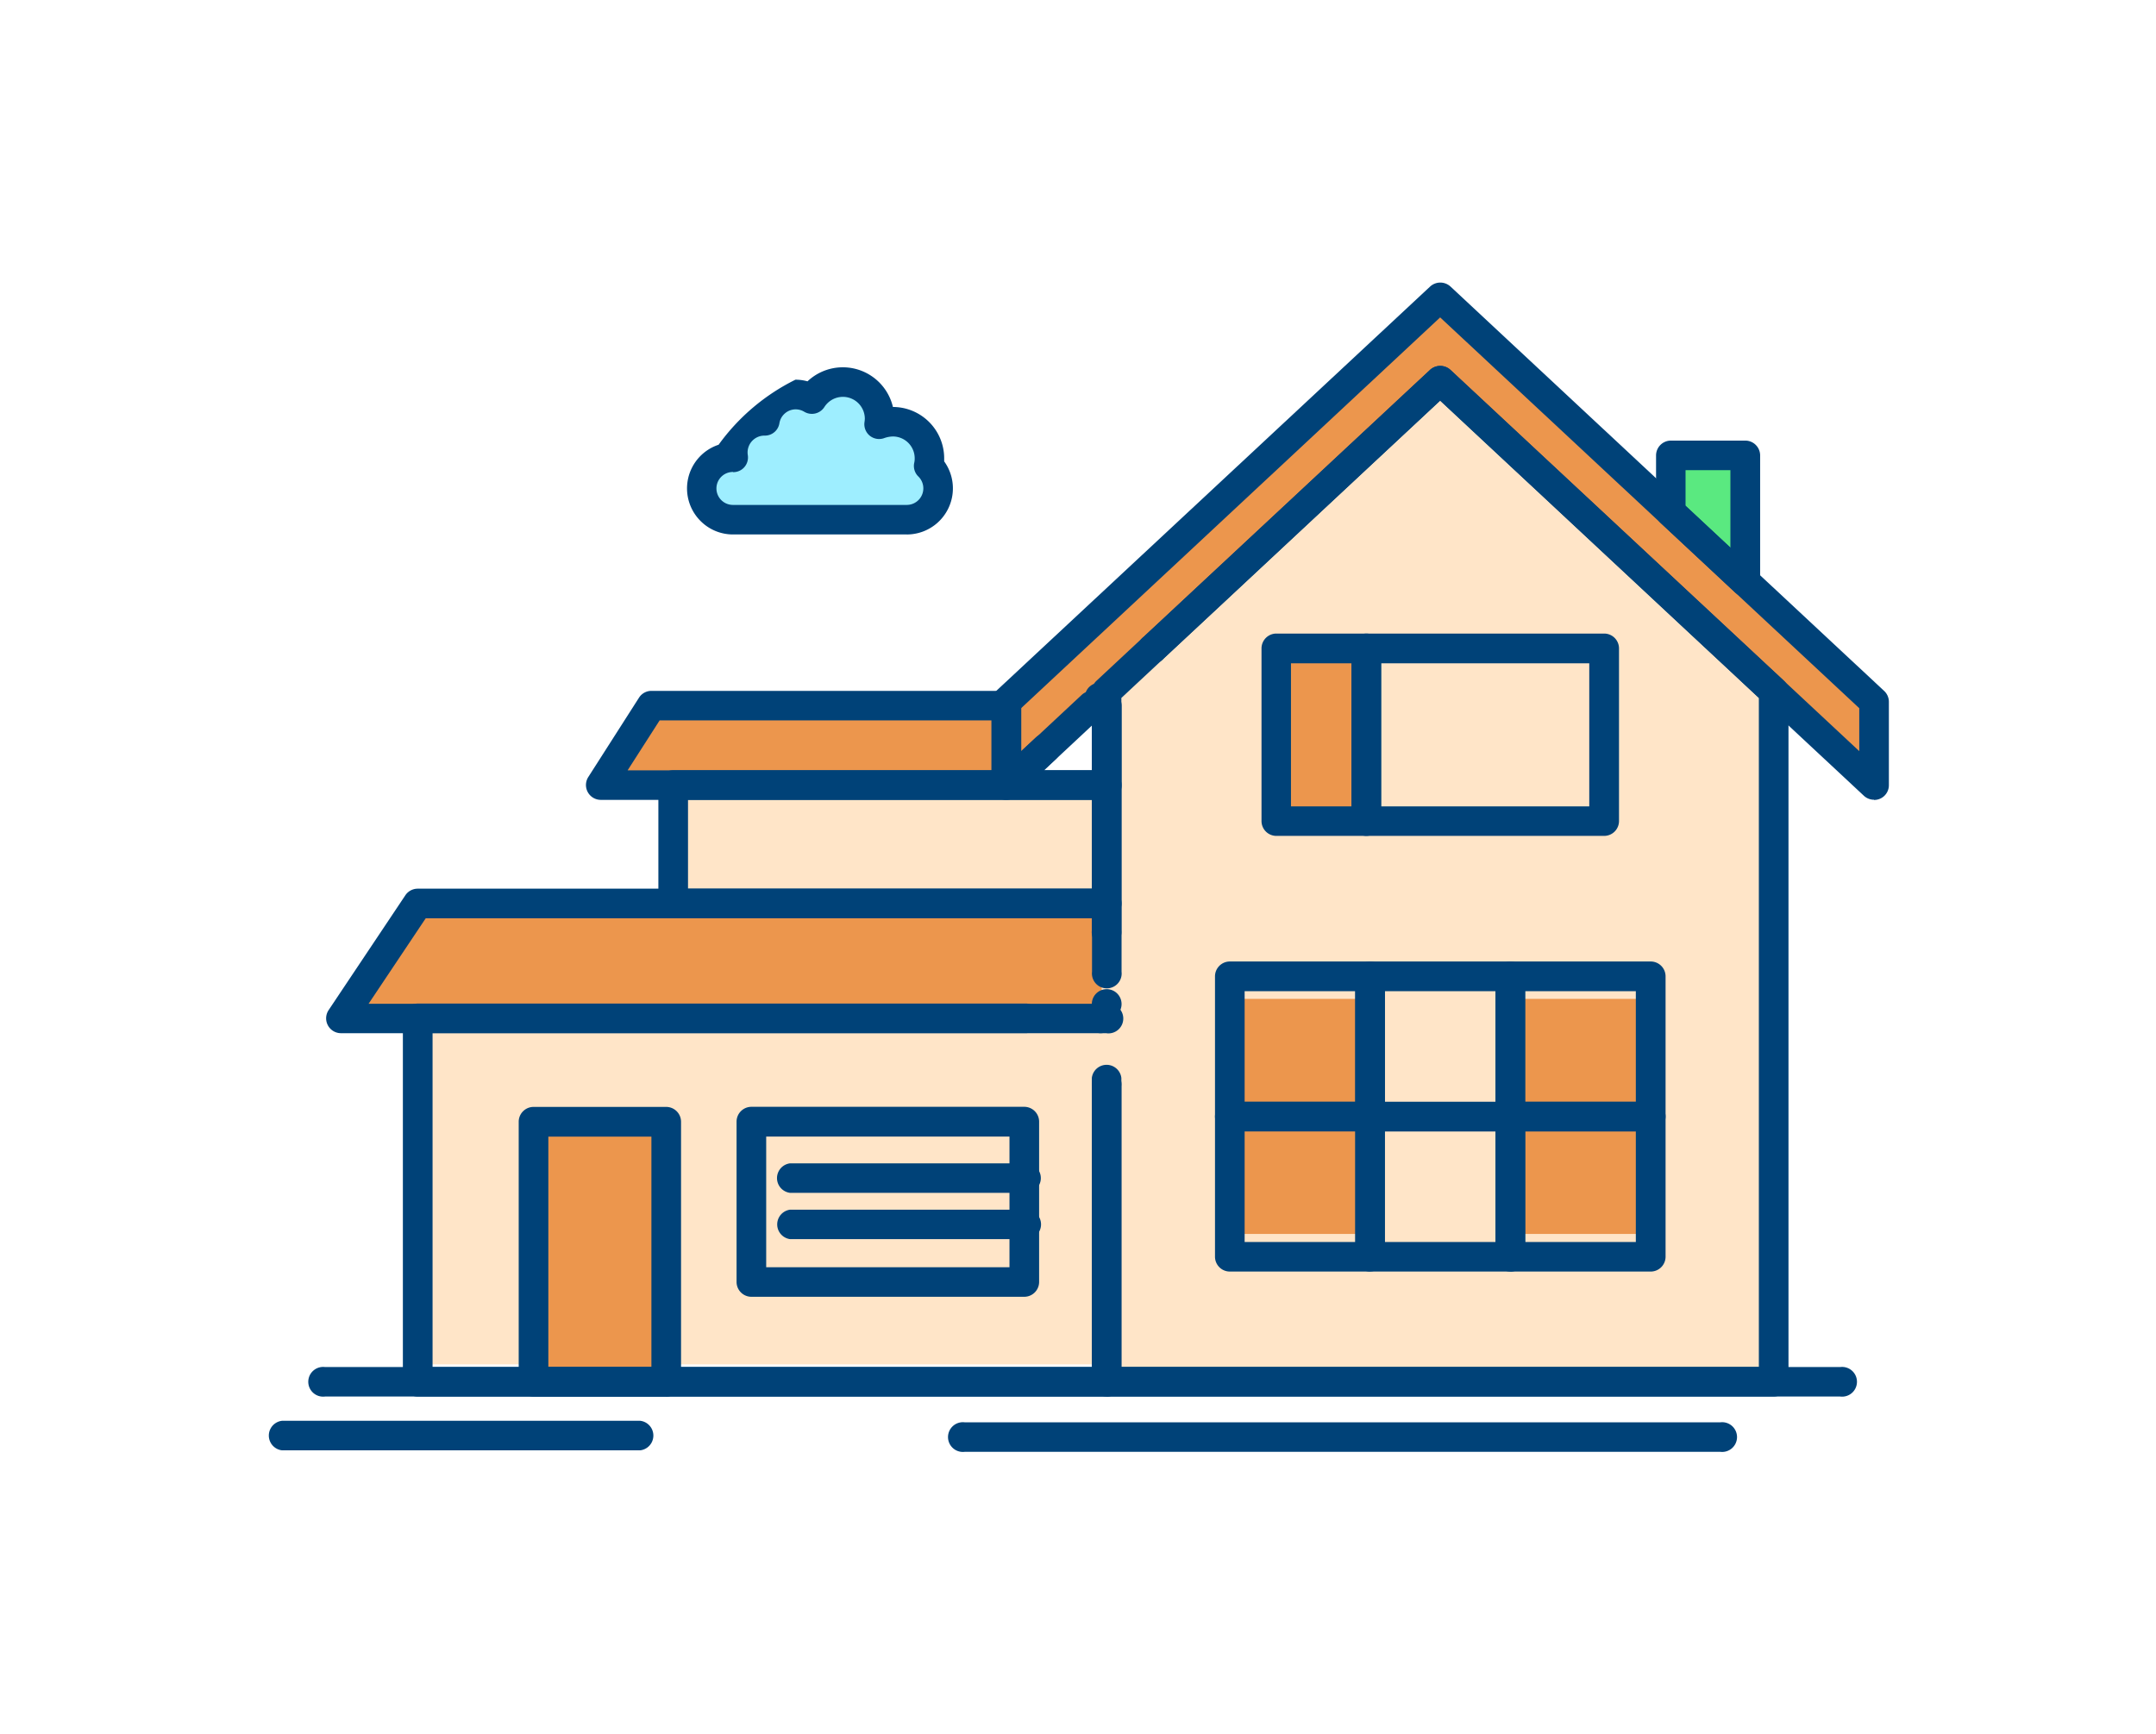 <svg xmlns="http://www.w3.org/2000/svg" xmlns:xlink="http://www.w3.org/1999/xlink" width="87" height="70" viewBox="0 0 87 70"><defs><clipPath id="b"><rect width="87" height="70"/></clipPath></defs><g id="a" clip-path="url(#b)"><path d="M4454.746-397.936h4.79v-10.169h5.453v10.169H4482.9V-414.3l-28.15,1.916Z" transform="translate(-4438 453)" fill="#ffe5c8"/><path d="M4454.77-416.536h27.686v4.5h-30.847Z" transform="translate(-4438 453)" fill="#ec964d"/><path d="M4464.71-424.579h13.548l17.969-16.326,17.459,16.326v2.948l-17.459-16.042-17.459,16.042h-16.779Z" transform="translate(-4438 453)" fill="#ec964d"/><path d="M4482.6-424.686v27.34h27.045v-27.782l-13.707-12.822Z" transform="translate(-4438 453)" fill="#ffe5c8"/><path d="M4465.332-421.221v4.666h16.919l.218-4.666Z" transform="translate(-4438 453)" fill="#ffe5c8"/><path d="M4459.716-407.686V-397.2h5.385v-10.487Z" transform="translate(-4438 453)" fill="#ec964d"/><path d="M4459.716-407.686v9.487h5.385v-9.487Z" transform="translate(-4409.878 448)" fill="#ec964d"/><path d="M4459.716-407.686v9.487h5.385v-9.487Z" transform="translate(-4398.878 448)" fill="#ec964d"/><path d="M4459.716-407.686v6.462h3.385v-6.462Z" transform="translate(-4407.878 433.84)" fill="#ec964d"/><path d="M4472.795-437.442h-1.526l-.567.48h-1.09l-.829.741-.916.741-.829,1.352s-.916.48-.916.741.916,1.09.916,1.09h8.59l.305-1.09V-434.7l-1.134-1-1.09-.523Z" transform="translate(-4438 453)" fill="#9eeeff"/><path d="M4505.656-434.687v2.547l2.766,2-.078-4.312Z" transform="translate(-4438 453)" fill="#5ae980"/><g transform="translate(-4.818 -86.223)"><g transform="translate(15.601 97.628)"><g transform="translate(33.279 3.362)"><path d="M287.281,161.794H260.365a.6.6,0,0,1-.6-.594V148.938a.6.6,0,0,1,1.192,0V160.6h25.724v-27l-12.862-12-12.862,12v9.381a.6.6,0,1,1-1.192,0v-9.64a.594.594,0,0,1,.191-.436l13.458-12.549a.608.608,0,0,1,.812,0L287.688,132.9a.593.593,0,0,1,.189.436V161.2a.595.595,0,0,1-.6.594Zm-26.916-15.24a.6.6,0,1,1,.6-.6A.6.6,0,0,1,260.365,146.555Z" transform="translate(-259.769 -120.199)" fill="#004278"/></g><g transform="translate(29.231)"><path d="M268.207,118.5a.6.6,0,0,1-.407-.159l-17.1-15.95-11.146,10.4a.6.6,0,1,1-.812-.871L250.3,101.145a.608.608,0,0,1,.812,0l16.5,15.393v-1.733L250.7,99.033l-16.91,15.773v1.733l.594-.554a.6.6,0,0,1,.836.024l.006.006a.6.6,0,0,1-.03.842l-1.6,1.49a.609.609,0,0,1-.645.11.6.6,0,0,1-.358-.547v-3.362a.593.593,0,0,1,.189-.436L250.3,97.783a.608.608,0,0,1,.812,0l17.506,16.327a.6.6,0,0,1,.189.436v3.362a.594.594,0,0,1-.6.6Zm-31.236-3.522a.6.6,0,1,1,.435-1,.589.589,0,0,1,.161.426.595.595,0,0,1-.6.575Z" transform="translate(-232.6 -97.628)" fill="#004278"/></g><g transform="translate(56.041 6.378)"><path d="M416.168,146.73a.588.588,0,0,1-.407-.161l-3-2.8a.593.593,0,0,1-.189-.436v-2.294a.6.6,0,0,1,.6-.6h3a.6.6,0,0,1,.6.6v5.1a.6.6,0,0,1-.359.547A.587.587,0,0,1,416.168,146.73Zm-2.406-3.657,1.81,1.689v-3.13h-1.81Z" transform="translate(-412.57 -140.44)" fill="#004278"/></g><g transform="translate(5.482 29.102)"><path d="M101.572,308.837h-27.8a.6.6,0,0,1-.6-.6V293.575a.6.6,0,0,1,.6-.6H98.349a.6.6,0,0,1,0,1.192H74.37v13.476h26.606V296.309a.6.6,0,1,1,1.192,0v11.933a.6.6,0,0,1-.6.6Zm-.244-14.666a.6.6,0,1,1,.6-.6A.6.6,0,0,1,101.328,294.171Z" transform="translate(-73.18 -292.979)" fill="#004278"/></g><g transform="translate(2.377 24.46)"><path d="M83.833,267.654h-30.9a.6.6,0,0,1-.5-.928l3.1-4.64a.6.6,0,0,1,.5-.265h27.8a.6.6,0,0,1,.6.6v2.754a.6.6,0,1,1-1.192,0v-2.159H56.354l-2.306,3.45H83.833a.6.6,0,1,1,0,1.192Z" transform="translate(-52.335 -261.82)" fill="#004278"/></g><g transform="translate(15.788 19.685)"><path d="M160.447,235.736H142.956a.6.6,0,0,1-.6-.594v-4.776a.6.6,0,0,1,.6-.6h17.491a.6.6,0,0,1,.6.6v4.776a.6.6,0,0,1-.6.594Zm-16.895-1.192h16.3v-3.583h-16.3Z" transform="translate(-142.36 -229.77)" fill="#004278"/></g><g transform="translate(12.856 16.478)"><path d="M143.7,212.639H123.275a.6.6,0,0,1-.5-.916l2.05-3.207a.593.593,0,0,1,.5-.276H139.65a.6.6,0,0,1,.6.6v1.838l2.439-2.275a.6.6,0,0,1,.407-.159h.606a.6.6,0,0,1,.6.6v3.207a.6.6,0,0,1-.6.6Zm-2.534-1.192H143.1V209.64Zm-16.8,0h14.692v-2.016h-13.4Z" transform="translate(-122.679 -208.24)" fill="#004278"/></g><g transform="translate(40.121 14.173)"><path d="M309.934,200.928h-3.639a.6.6,0,0,1-.594-.6v-6.966a.6.6,0,0,1,.594-.6h3.639a.6.6,0,0,1,.594.6v6.966a.6.6,0,0,1-.594.6Zm-3.044-1.192h2.446v-5.774H306.89Z" transform="translate(-305.7 -192.77)" fill="#004278"/></g><g transform="translate(43.757 14.173)"><path d="M340.3,200.928h-9.594a.6.6,0,0,1-.6-.6v-6.966a.6.6,0,0,1,.6-.6H340.3a.6.6,0,0,1,.6.6v6.966a.6.6,0,0,1-.6.6Zm-9-1.192h8.4v-5.774h-8.4Z" transform="translate(-330.109 -192.77)" fill="#004278"/></g><g transform="translate(10.152 33.273)"><path d="M110.477,332.667h-5.351a.6.6,0,0,1-.6-.6V321.576a.6.6,0,0,1,.6-.6h5.351a.6.6,0,0,1,.6.6v10.495a.6.6,0,0,1-.6.6Zm-4.755-1.192h4.159v-9.3h-4.159Z" transform="translate(-104.53 -320.98)" fill="#004278"/></g><g transform="translate(18.943 33.273)"><path d="M175.145,328.639H164.136a.6.6,0,0,1-.6-.6v-6.467a.6.6,0,0,1,.6-.6h11.009a.6.6,0,0,1,.6.6v6.467a.6.6,0,0,1-.6.6Zm-10.413-1.192h9.817v-5.275h-9.817Z" transform="translate(-163.54 -320.98)" fill="#004278"/></g><g transform="translate(20.506 35.546)"><path d="M184.072,337.432h-9.446a.6.6,0,0,1,0-1.192h9.446a.6.6,0,1,1,0,1.192Z" transform="translate(-174.03 -336.24)" fill="#004278"/></g><g transform="translate(20.507 37.416)"><path d="M184.081,349.98h-9.446a.6.6,0,0,1,0-1.19h9.446a.6.6,0,1,1,0,1.19Z" transform="translate(-174.04 -348.79)" fill="#004278"/></g><g transform="translate(38.251 27.408)"><path d="M299.4,288.46h-5.657a.6.6,0,0,1-.6-.6v-5.658a.6.6,0,0,1,.6-.6H299.4a.6.6,0,0,1,.6.6v5.658a.6.6,0,0,1-.6.6Zm-5.061-1.192h4.465V282.8h-4.465Z" transform="translate(-293.149 -281.61)" fill="#004278"/></g><g transform="translate(43.908 27.408)"><path d="M337.374,288.46h-5.658a.6.6,0,0,1-.6-.6v-5.658a.6.6,0,0,1,.6-.6h5.658a.6.6,0,0,1,.6.6v5.658a.6.6,0,0,1-.6.6Zm-5.062-1.192h4.466V282.8h-4.466Z" transform="translate(-331.12 -281.61)" fill="#004278"/></g><g transform="translate(49.566 27.408)"><path d="M375.357,288.46H369.7a.6.6,0,0,1-.6-.6v-5.658a.6.6,0,0,1,.6-.6h5.661a.6.6,0,0,1,.6.6v5.658a.6.6,0,0,1-.6.6Zm-5.065-1.192h4.469V282.8h-4.469Z" transform="translate(-369.1 -281.61)" fill="#004278"/></g><g transform="translate(38.251 33.066)"><path d="M299.4,326.438h-5.657a.6.6,0,0,1-.6-.6v-5.656a.6.6,0,0,1,.6-.6H299.4a.594.594,0,0,1,.422.174.6.6,0,0,1,.174.422v5.656a.6.6,0,0,1-.6.6Zm-5.061-1.192h4.465V320.78h-4.465Z" transform="translate(-293.149 -319.59)" fill="#004278"/></g><g transform="translate(43.908 33.066)"><path d="M337.374,326.438h-5.658a.6.6,0,0,1-.422-.174.6.6,0,0,1-.174-.422v-5.656a.6.6,0,0,1,.6-.6h5.658a.6.6,0,0,1,.6.6v5.656a.6.6,0,0,1-.6.6Zm-5.062-1.192h4.466v-4.465h-4.466Z" transform="translate(-331.12 -319.59)" fill="#004278"/></g><g transform="translate(49.566 33.066)"><path d="M375.357,326.438H369.7a.6.6,0,0,1-.6-.6v-5.656a.6.6,0,0,1,.6-.6h5.661a.6.6,0,0,1,.6.6v5.656a.6.6,0,0,1-.6.6Zm-5.065-1.192h4.469v-4.465h-4.469Z" transform="translate(-369.1 -319.59)" fill="#004278"/></g><g transform="translate(1.738 43.768)"><path d="M109.785,392.62H48.646a.6.6,0,1,1,0-1.19h61.139a.6.6,0,1,1,0,1.19Z" transform="translate(-48.05 -391.43)" fill="#004278"/></g><g transform="translate(27.545 46)"><path d="M252.376,407.6h-30.5a.6.6,0,1,1,0-1.192h30.5a.6.6,0,1,1,0,1.192Z" transform="translate(-221.28 -406.41)" fill="#004278"/></g><g transform="translate(0 45.937)"><path d="M51.431,407.182H36.976a.6.6,0,0,1,0-1.192H51.431a.6.6,0,0,1,0,1.192Z" transform="translate(-36.38 -405.99)" fill="#004278"/></g><g transform="translate(16.94 3.421)"><path d="M158.96,127.334h-7.018a1.842,1.842,0,0,1-1.308-.545,1.857,1.857,0,0,1,.731-3.076,8.436,8.436,0,0,1,3.1-2.625h0a1.863,1.863,0,0,1,.487.066,2.077,2.077,0,0,1,3.447,1.035,2.073,2.073,0,0,1,2.068,2.069c0,.045,0,.086,0,.127a1.861,1.861,0,0,1-1.506,2.95Zm-7.018-2.522a.665.665,0,0,0,0,1.33h7.018a.669.669,0,0,0,.466-1.146.592.592,0,0,1-.164-.568.748.748,0,0,0,.015-.171.88.88,0,0,0-.877-.877h0a1.093,1.093,0,0,0-.356.067.6.6,0,0,1-.582-.1.6.6,0,0,1-.21-.551,1.089,1.089,0,0,0,.013-.139.885.885,0,0,0-1.628-.472.6.6,0,0,1-.812.2.675.675,0,0,0-.359-.1h0a.669.669,0,0,0-.648.56.593.593,0,0,1-.588.5H153.2a.68.68,0,0,0-.666.672.709.709,0,0,0,.009.118.593.593,0,0,1-.588.685Z" transform="translate(-150.09 -120.59)" fill="#004278"/></g></g></g></g></svg>